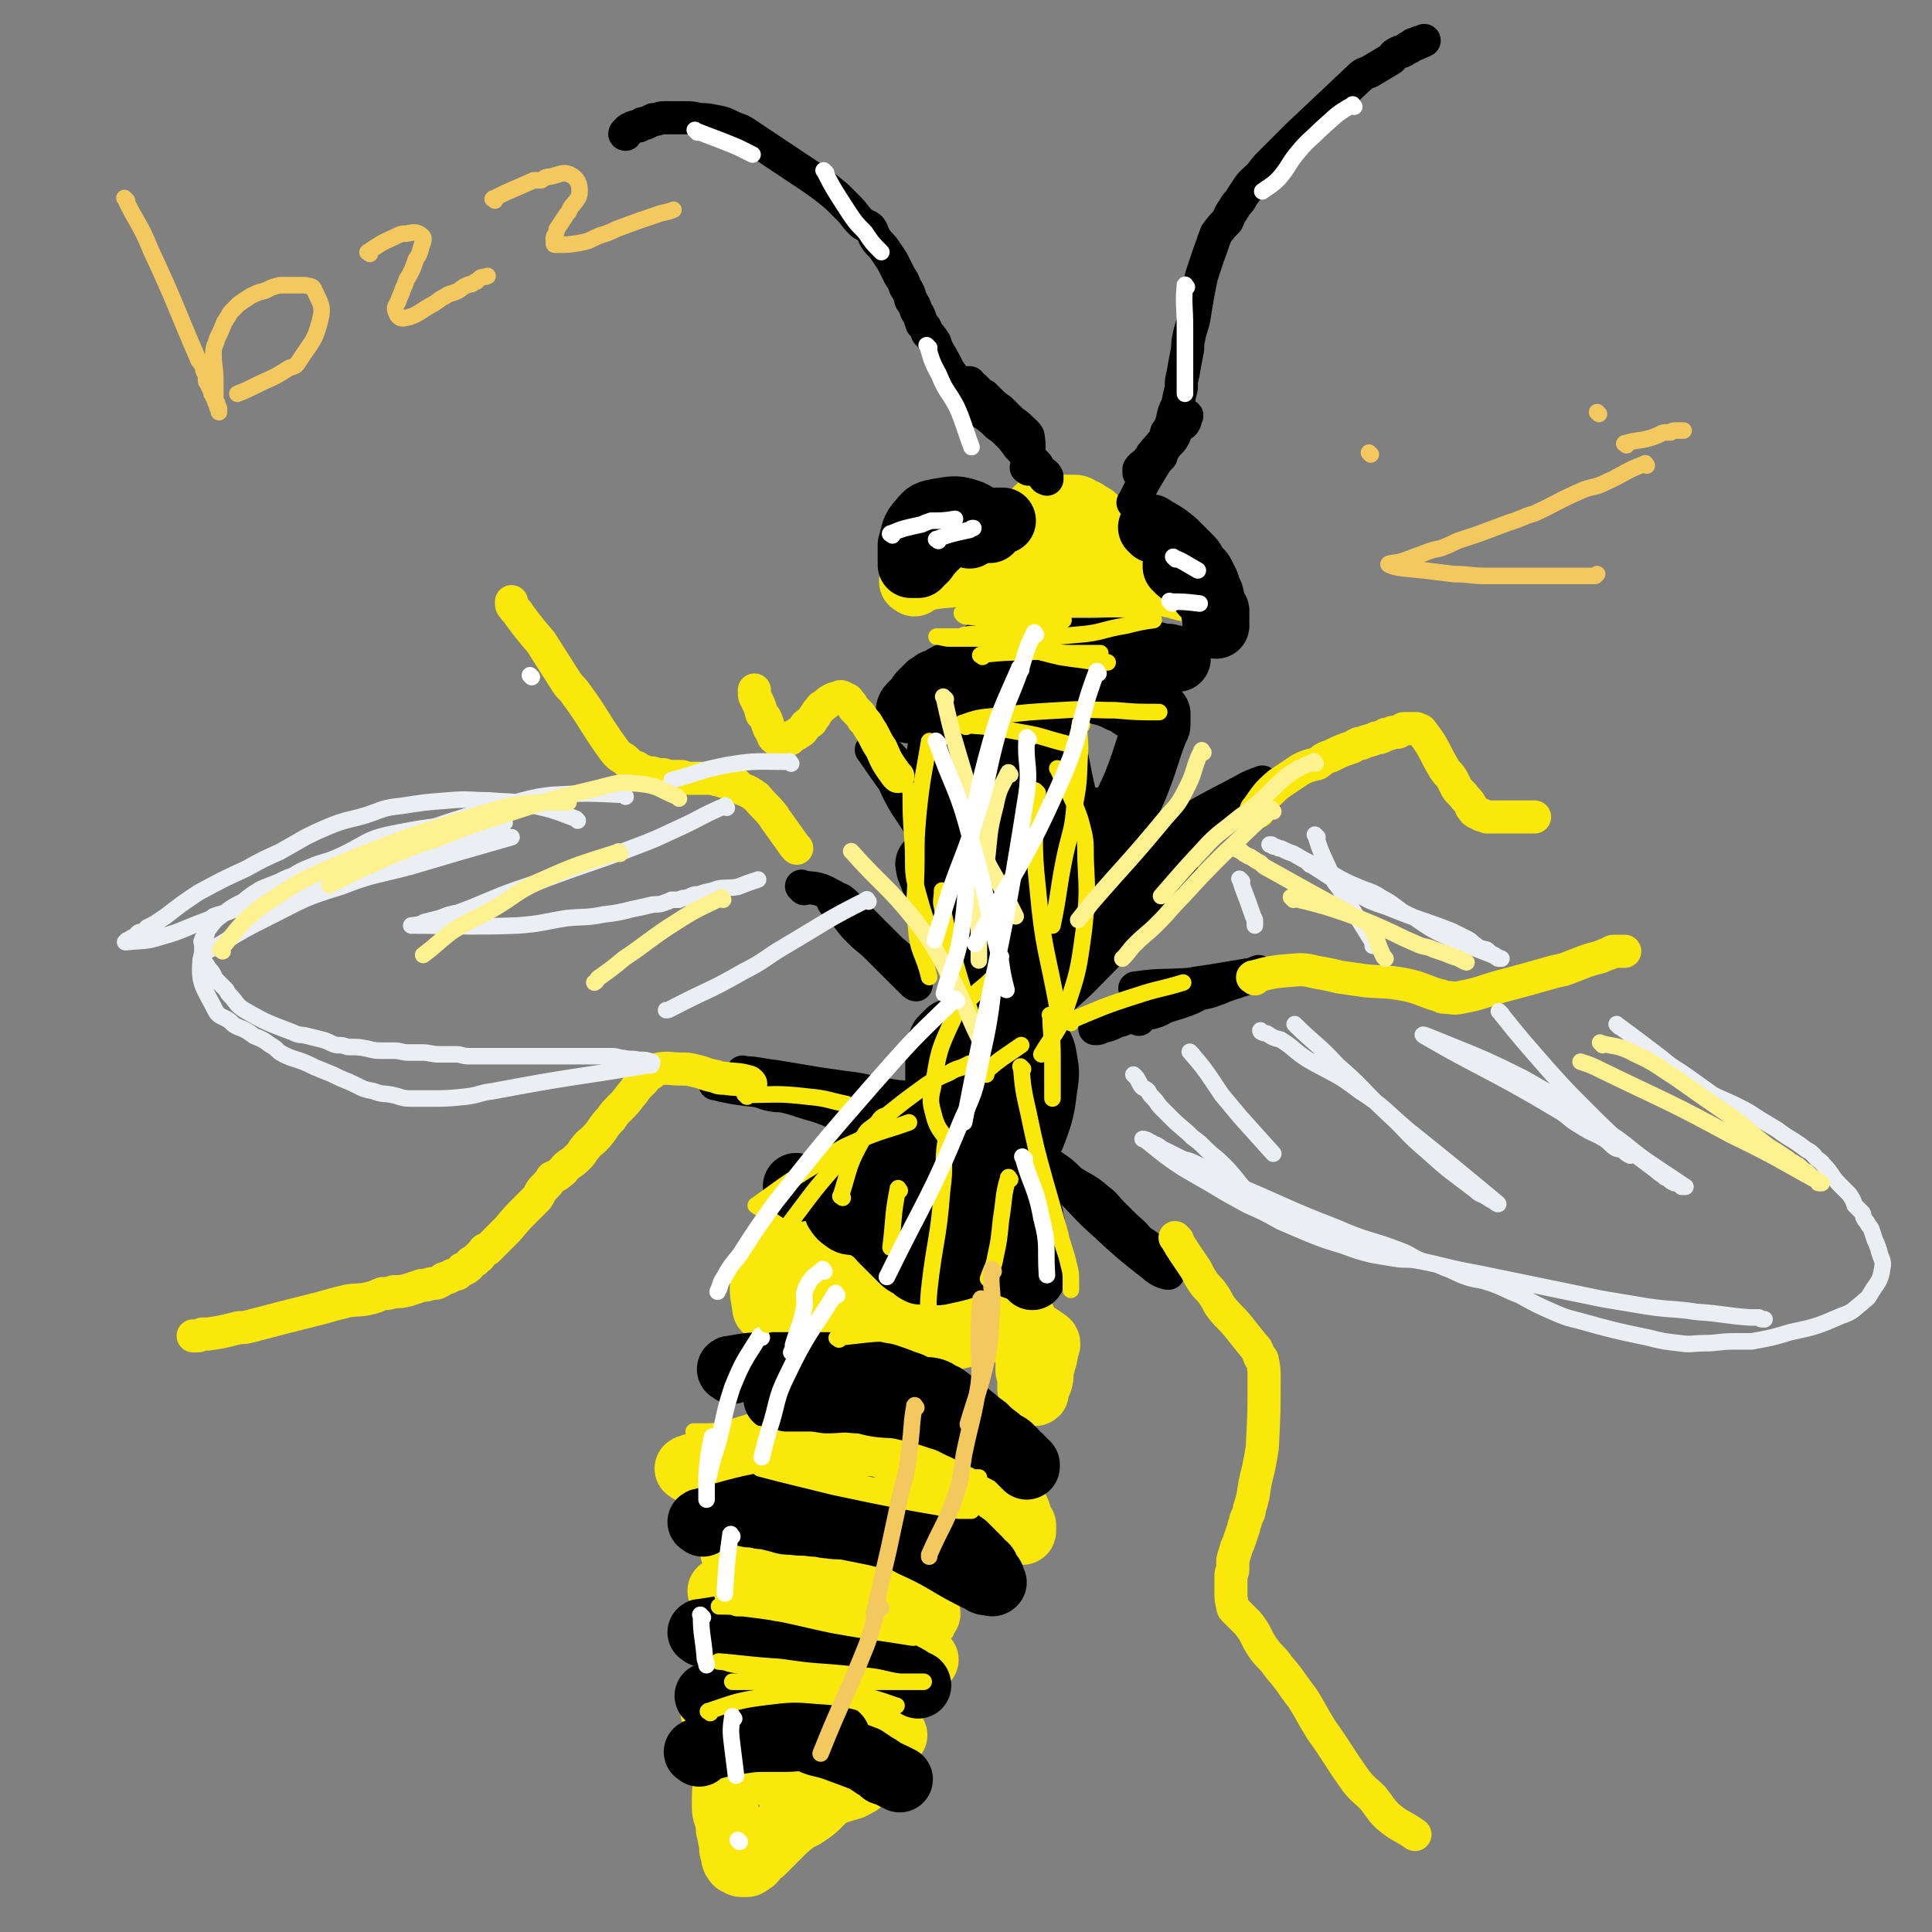 <svg viewBox='0 0 1050 1050' version='1.1' xmlns='http://www.w3.org/2000/svg' xmlns:xlink='http://www.w3.org/1999/xlink'><rect x="0" y="0" width="1050" height="1050" fill="#808080" stroke="none"/><g fill='none' stroke='#FAE80B' stroke-width='36' stroke-linecap='round' stroke-linejoin='round'><path d='M497,317c-1,-1 -2,-1 -1,-1 10,-3 11,-3 23,-4 12,-1 12,-1 23,-1 9,0 9,0 17,0 4,0 4,0 9,0 4,0 4,0 8,0 11,0 11,0 22,1 10,0 10,1 19,2 2,0 2,1 3,1 2,0 2,0 3,0 3,0 3,0 5,1 5,1 5,1 10,2 2,0 2,1 4,1 2,1 2,0 4,1 4,1 4,2 7,3 1,0 1,0 1,0 '/><path d='M558,289c-1,-1 -2,-1 -1,-1 2,-6 3,-7 7,-11 2,-2 2,-1 5,-1 2,0 2,0 5,0 3,0 3,0 6,0 2,0 2,0 4,0 2,0 2,1 4,2 2,0 2,1 4,2 2,1 2,1 4,3 1,1 1,1 3,2 1,1 1,1 2,2 2,2 2,2 3,4 2,4 2,4 4,7 3,6 4,6 7,12 1,2 0,2 1,5 0,0 1,0 1,1 1,1 1,3 1,3 0,0 0,-2 0,-4 0,-2 -1,-2 -1,-3 -1,-1 -1,-1 -2,-2 -1,-2 -1,-2 -3,-3 -2,-2 -2,-3 -5,-4 -5,-2 -5,-2 -9,-3 -4,-1 -4,-1 -8,-1 -4,0 -4,0 -8,0 -4,0 -4,1 -8,2 -3,1 -3,1 -6,2 -2,1 -2,1 -4,2 -1,1 -1,1 -2,1 -1,1 -1,1 -2,1 -1,1 -1,1 -1,1 '/><path d='M417,712c-1,-1 -1,-1 -1,-1 -1,-8 -2,-8 -1,-15 1,-4 2,-4 3,-8 1,-2 1,-2 2,-3 1,-3 1,-3 2,-5 1,-2 1,-2 2,-3 1,-2 1,-2 3,-3 1,-1 1,-1 2,-3 0,-1 0,-1 1,-2 0,0 0,0 1,-1 0,0 1,-1 1,-1 1,1 1,2 2,4 0,1 0,1 0,2 0,1 1,1 1,2 0,1 0,2 0,2 0,2 0,2 1,3 1,1 1,1 2,2 1,0 1,0 2,1 2,1 1,2 3,3 3,1 4,1 7,2 3,1 3,2 7,3 4,1 4,1 9,2 5,1 5,1 9,2 5,1 5,0 10,1 4,1 4,2 8,2 5,1 5,0 10,0 3,0 3,1 6,1 3,0 3,0 6,0 3,1 3,1 5,2 2,0 2,0 3,1 3,1 3,1 6,2 2,1 2,0 3,1 2,1 2,1 3,2 1,1 1,0 3,1 1,0 2,0 3,1 3,1 3,2 5,3 5,3 5,2 10,5 0,0 0,1 0,2 1,2 2,2 2,4 1,6 1,7 1,13 0,2 0,2 0,4 0,2 0,2 0,5 1,1 1,1 1,3 0,1 0,1 0,2 0,1 0,1 0,2 0,2 0,2 0,3 0,0 1,0 1,1 0,0 0,0 0,1 0,0 1,0 1,0 1,0 1,0 1,-1 0,0 0,0 0,-1 0,-2 0,-2 1,-3 0,-1 1,-1 1,-2 1,-3 0,-3 1,-7 1,-5 2,-5 2,-10 1,-2 2,-3 0,-4 -7,-5 -8,-5 -17,-7 -5,-1 -5,-1 -11,0 -5,0 -5,1 -10,2 -5,1 -5,1 -9,2 -5,1 -5,1 -10,2 -4,1 -4,2 -8,2 -4,0 -4,0 -8,0 -5,0 -5,0 -10,0 -6,0 -6,0 -11,-1 -5,-1 -5,-1 -10,-3 -5,-1 -5,0 -11,-2 -4,0 -4,0 -8,-2 -3,-1 -3,-1 -6,-2 -4,-1 -4,-2 -8,-3 -2,-1 -2,-1 -5,-1 -1,0 -1,0 -3,0 -1,0 -1,0 -2,-1 '/><path d='M375,799c-1,-1 -2,-1 -1,-1 7,-3 8,-1 16,-4 6,-2 5,-3 11,-5 6,-2 6,-2 13,-4 4,-2 4,-2 8,-3 4,-1 4,-1 9,-2 4,-1 4,-1 8,-1 4,0 4,0 9,0 4,0 4,0 8,0 8,0 8,0 17,0 3,0 3,0 7,1 9,1 9,1 18,3 6,1 6,1 12,4 3,1 3,1 6,3 3,2 3,2 6,3 2,2 2,2 4,3 5,3 5,3 9,6 2,2 2,2 4,3 1,2 1,1 3,3 1,1 1,1 3,3 3,3 3,3 6,7 3,5 2,5 4,10 0,1 1,1 1,1 0,2 0,2 0,3 0,1 -1,0 -1,0 -19,-11 -18,-11 -37,-22 -7,-3 -7,-3 -14,-6 -8,-3 -8,-4 -16,-6 -9,-2 -9,-1 -19,-1 -7,0 -7,-1 -15,0 -12,1 -12,1 -23,3 -4,1 -4,1 -8,2 -2,1 -2,1 -4,1 -2,1 -1,1 -3,1 0,0 0,0 -1,0 '/><path d='M393,866c-1,-1 -2,-2 -1,-1 7,0 8,1 17,2 9,1 9,0 17,1 8,2 8,3 16,6 5,2 5,2 10,3 5,2 5,2 9,4 4,2 4,2 8,4 3,1 4,1 7,3 3,1 3,1 6,3 3,1 2,1 5,2 1,0 1,0 2,1 1,1 2,0 3,1 1,1 1,1 2,2 2,1 2,1 4,2 3,2 3,2 5,3 '/><path d='M400,845c-1,-1 -2,-2 -1,-1 10,1 11,2 23,4 7,1 7,1 15,3 7,2 7,2 13,4 5,2 5,1 10,3 13,6 13,6 27,11 9,4 9,4 17,8 '/><path d='M389,931c-1,-1 -2,-1 -1,-1 11,-3 12,-3 24,-5 8,-1 8,0 16,0 5,0 5,0 9,0 11,1 11,0 21,3 12,4 11,6 22,11 2,1 2,1 3,2 1,1 1,1 3,2 '/><path d='M396,967c-1,-1 -1,-2 -1,-1 -1,7 -1,8 -1,16 0,4 1,4 2,8 0,4 0,4 1,7 0,3 1,3 1,5 0,1 0,1 0,3 0,1 1,1 1,2 0,1 0,1 0,2 0,1 0,1 1,2 0,1 1,1 1,1 1,0 1,1 2,1 0,0 0,0 1,0 1,0 1,0 2,0 2,-1 1,-1 3,-2 2,-3 2,-3 5,-5 5,-5 5,-5 9,-9 4,-4 4,-4 9,-8 3,-2 3,-1 7,-4 3,-2 3,-2 6,-5 2,-2 2,-2 4,-4 2,-1 2,-1 4,-2 2,-1 2,-1 3,-2 2,-1 2,-1 3,-2 2,-1 2,-1 4,-2 2,0 3,-1 4,0 0,0 0,1 -1,1 -3,2 -3,2 -7,3 -7,2 -7,3 -14,3 -8,0 -8,-2 -15,-4 -3,-2 -3,-2 -6,-4 -1,0 -1,-1 -2,-2 0,-1 0,-1 -1,-2 0,0 0,0 0,0 '/></g>
<g fill='none' stroke='#000000' stroke-width='36' stroke-linecap='round' stroke-linejoin='round'><path d='M386,923c-1,-1 -2,-2 -1,-1 6,1 7,1 15,3 4,1 4,0 7,1 4,1 4,1 7,2 4,1 4,1 7,2 7,2 7,2 12,4 8,3 8,4 15,7 1,0 1,1 2,1 2,1 2,1 5,2 '/><path d='M380,953c-1,-1 -2,-1 -1,-1 11,-4 12,-4 24,-6 7,-1 7,-1 14,-1 5,0 5,0 10,0 6,0 6,-1 11,0 4,1 4,2 9,3 4,1 4,1 7,2 8,3 8,3 16,6 3,2 3,2 6,4 2,1 2,1 4,3 3,1 3,1 5,2 2,1 2,1 4,2 '/><path d='M382,888c-1,-1 -2,-1 -1,-1 15,-2 17,-4 34,-2 26,3 26,5 51,13 7,2 6,3 13,6 3,1 3,1 6,3 2,1 2,2 4,3 2,1 2,1 4,2 3,2 3,2 5,3 1,0 1,1 1,1 '/><path d='M382,828c-1,-1 -2,-1 -1,-1 22,-6 23,-7 47,-11 15,-2 15,-2 30,-1 17,2 17,3 34,7 4,1 4,2 7,3 2,1 3,0 5,1 3,1 3,2 6,3 1,1 2,1 3,2 3,2 3,2 5,4 1,1 1,1 3,3 1,1 1,1 3,2 1,1 1,1 2,2 1,1 1,1 2,2 1,1 1,1 2,2 1,1 1,1 2,2 1,1 0,1 1,2 1,1 1,0 2,1 1,1 1,1 1,2 1,1 0,1 1,2 0,1 1,1 1,1 1,1 1,1 1,2 0,0 0,0 0,1 1,1 1,1 1,1 -1,1 -1,0 -2,0 -2,0 -3,0 -4,-1 -19,-9 -18,-11 -38,-20 -7,-4 -8,-3 -16,-5 -4,-1 -4,-1 -9,-2 -5,-1 -5,-1 -10,-2 -5,-1 -5,0 -10,-1 -4,0 -4,-1 -9,-1 -6,-1 -6,0 -11,-1 -4,0 -4,0 -7,-1 -4,-1 -4,-1 -8,-2 -3,0 -3,0 -5,-1 -2,0 -2,0 -4,0 -1,0 -1,-1 -3,-1 0,0 0,0 -1,0 '/><path d='M398,745c-1,-1 -2,-1 -1,-1 11,-2 12,-2 24,-2 7,0 7,0 14,0 6,0 6,0 12,0 6,0 6,0 12,1 5,1 5,1 10,2 6,2 6,2 12,3 6,2 6,2 11,4 4,1 4,2 7,3 4,1 4,0 8,1 3,1 3,2 6,3 4,3 4,3 8,6 7,5 7,6 14,11 3,3 3,3 7,6 2,2 2,2 4,3 2,1 2,1 3,2 1,1 1,1 2,2 1,2 1,2 2,3 1,1 1,1 2,2 1,1 1,1 1,1 1,1 1,1 2,2 0,0 0,0 0,0 0,0 0,0 0,0 0,0 0,0 0,-1 -2,-2 -2,-2 -4,-4 -7,-4 -7,-4 -13,-7 -8,-5 -8,-5 -16,-9 -7,-3 -7,-4 -14,-6 -9,-3 -9,-3 -18,-5 -8,-2 -8,-1 -16,-2 -6,-1 -6,-2 -12,-2 -8,-1 -8,0 -16,0 -6,-1 -6,-1 -12,-1 -5,0 -5,0 -10,0 -2,0 -2,0 -5,0 0,0 0,0 0,0 '/><path d='M434,646c-1,-1 -2,-2 -1,-1 10,0 11,0 22,2 6,1 6,1 12,2 8,1 8,1 16,2 10,2 10,1 19,4 18,6 18,7 36,14 1,1 1,1 3,3 1,1 1,1 3,2 1,1 1,1 2,2 1,1 1,1 2,2 1,1 1,1 2,2 1,1 1,1 2,2 1,1 1,1 2,2 1,1 1,1 2,2 1,1 1,0 1,1 1,1 1,1 1,2 1,1 1,1 1,1 1,1 1,1 1,2 1,0 1,0 1,0 0,1 0,1 0,2 0,0 0,0 0,0 0,0 0,0 0,0 0,0 0,0 0,0 0,0 0,-1 -1,-1 -1,-1 -1,-1 -2,-2 -4,-2 -4,-2 -7,-3 -5,-2 -5,-2 -9,-3 -5,-2 -5,-2 -11,-4 -8,-2 -8,-3 -16,-5 -22,-6 -22,-6 -44,-11 -4,-1 -4,0 -8,-1 -1,0 -2,0 -3,-1 -3,-2 -3,-2 -5,-5 0,0 0,-1 0,-1 1,0 1,0 2,0 1,0 1,-1 2,0 4,3 3,4 8,7 4,2 4,2 8,5 3,2 2,2 5,5 1,1 1,1 3,3 1,1 1,1 2,2 2,2 2,2 3,3 1,1 1,1 2,2 2,2 2,2 4,3 2,1 2,1 3,2 1,1 1,1 3,2 2,0 2,0 4,0 4,0 4,1 8,0 9,-2 9,-2 18,-5 3,-1 3,-2 6,-4 2,-1 3,-1 5,-2 1,-1 1,-1 2,-2 1,-1 1,-1 2,-2 1,-1 1,-1 2,-1 1,-1 2,-1 3,-1 1,-1 1,-1 2,-2 1,0 1,0 2,-1 1,0 1,0 2,-1 0,0 0,0 1,-1 0,0 0,0 1,-1 1,-1 0,-1 1,-1 1,-1 1,-1 2,-1 0,-1 -1,-1 -1,-2 0,-1 0,-1 0,-1 0,-1 0,-2 0,-2 -1,-2 -1,-3 -3,-4 -3,-3 -4,-2 -7,-5 -4,-3 -4,-4 -9,-7 -5,-3 -6,-2 -12,-5 -3,-2 -3,-2 -5,-3 -5,-2 -5,-1 -10,-3 -4,-1 -4,-2 -8,-3 -8,-2 -8,-2 -17,-2 -14,0 -14,1 -27,3 -2,1 -4,2 -3,2 5,-1 7,-1 14,-3 9,-2 9,-2 17,-4 7,-2 7,-2 13,-3 5,-1 6,-1 11,-1 5,0 5,0 10,0 4,0 4,0 8,0 3,0 3,0 7,1 4,1 4,1 8,3 2,1 2,1 4,3 1,1 1,1 3,2 1,0 1,0 2,1 1,1 1,1 2,2 1,1 1,1 3,2 0,0 0,0 1,0 '/><path d='M527,291c-1,-1 -1,-1 -1,-1 '/><path d='M538,288c-1,-1 -1,-1 -1,-1 -6,-5 -5,-7 -12,-9 -6,-2 -8,-1 -15,0 -5,1 -6,1 -9,5 -5,5 -4,7 -6,13 0,1 0,1 0,3 0,1 0,1 0,2 0,1 0,1 0,2 0,1 0,1 0,2 0,1 0,1 0,2 1,0 1,0 2,0 1,0 1,0 1,0 1,0 1,0 1,0 1,-1 0,-1 1,-2 1,-1 1,0 2,-1 2,-2 1,-2 2,-3 1,-2 1,-1 2,-2 2,-2 1,-2 3,-3 2,-2 2,-2 4,-4 3,-2 3,-2 6,-3 4,-2 4,-2 8,-3 5,-2 5,-2 11,-3 3,0 3,0 7,0 '/><path d='M627,288c-1,-1 -2,-2 -1,-1 5,3 6,3 12,8 1,1 1,1 3,3 2,2 2,2 4,4 1,1 1,1 2,2 2,2 1,3 3,5 1,2 2,1 3,3 1,2 1,2 2,4 1,2 1,2 1,3 0,2 0,2 1,3 1,1 1,1 1,2 1,2 0,2 0,3 1,1 1,1 1,2 1,3 1,3 1,5 1,3 1,3 1,6 0,0 0,-1 0,-1 0,0 0,0 0,0 0,0 0,0 0,0 -1,-1 0,-1 0,-2 0,-1 0,-1 0,-2 0,-2 0,-2 0,-3 -1,-2 -2,-2 -2,-4 -1,-2 -1,-2 -2,-4 -1,-1 -1,-1 -3,-2 -1,-1 -1,-2 -2,-3 -1,-1 -1,-1 -2,-2 -1,-1 -1,-1 -3,-3 -1,-1 -1,-1 -3,-2 -1,-1 -2,-1 -3,-2 -1,-1 -1,-1 -2,-2 0,0 0,-1 0,-1 '/></g>
<g fill='none' stroke='#000000' stroke-width='18' stroke-linecap='round' stroke-linejoin='round'><path d='M559,255c-1,-1 -2,-1 -1,-1 0,-7 2,-8 1,-15 0,-3 -1,-3 -4,-6 -2,-2 -2,-2 -5,-4 -2,-2 -2,-2 -5,-5 -3,-3 -3,-2 -6,-5 -2,-2 -2,-2 -4,-4 -2,-1 -2,-1 -3,-2 -1,-1 -1,-1 -2,-2 -1,-1 -1,-1 -2,-1 -1,-1 -1,-1 -1,-2 -1,0 -1,0 -1,0 0,0 0,0 0,0 14,17 14,17 27,34 1,2 2,1 3,3 1,2 1,2 2,3 1,1 2,1 3,2 1,1 1,1 2,2 1,1 1,1 1,2 1,2 1,1 2,2 2,2 2,1 3,3 0,0 0,0 0,1 0,0 0,0 0,0 0,1 0,0 0,0 0,0 0,0 0,0 -1,0 -1,0 -1,0 -1,-1 -1,-1 -1,-2 -1,-1 -1,-1 -1,-1 -1,-1 -1,-1 -2,-2 -1,-1 -1,-1 -2,-2 -2,-3 -2,-2 -4,-5 -4,-5 -4,-5 -8,-10 -1,-1 -1,-1 -2,-2 -3,-3 -3,-3 -6,-5 -3,-3 -3,-3 -7,-6 -2,-1 -2,-1 -4,-3 -1,-1 -1,-1 -2,-2 -1,-1 -1,-1 -2,-2 -1,-1 -1,-1 -2,-2 -1,-1 -1,-1 -2,-2 -1,-1 0,-2 -1,-3 -1,-2 -1,-2 -2,-3 -1,-2 -1,-2 -2,-3 -1,-2 -1,-2 -2,-3 -3,-6 -3,-6 -6,-11 -1,-2 -1,-2 -2,-5 -2,-3 -2,-3 -4,-5 -1,-3 -1,-3 -3,-5 -1,-3 -1,-4 -3,-7 -1,-3 -1,-3 -3,-6 -1,-4 -1,-4 -3,-7 -1,-3 -1,-3 -3,-6 -2,-4 -2,-4 -4,-8 -2,-3 -2,-3 -4,-6 -2,-3 -3,-3 -5,-6 -2,-3 -1,-3 -3,-6 -2,-2 -3,-1 -5,-3 -4,-4 -3,-4 -7,-8 -3,-3 -3,-3 -6,-6 -6,-5 -6,-5 -13,-10 -18,-12 -18,-12 -36,-24 -3,-2 -3,-2 -6,-3 -5,-2 -5,-3 -11,-4 -5,-1 -5,-1 -9,-1 -4,-1 -4,-1 -8,-1 -2,0 -2,0 -5,0 -3,0 -3,0 -6,0 -3,0 -3,1 -6,1 -2,1 -2,1 -4,2 -2,0 -2,0 -3,1 -1,1 -1,0 -3,1 -1,0 -1,0 -2,1 -1,0 -1,0 -2,1 -1,1 -1,1 -1,2 -1,0 0,-1 0,-1 0,0 0,0 0,0 '/><path d='M617,274c-1,-1 -2,-1 -1,-1 5,-10 5,-10 11,-20 2,-3 2,-3 4,-5 1,-3 1,-3 3,-6 1,-1 1,-1 2,-2 1,-1 1,-1 2,-3 1,-1 0,-2 1,-3 1,-1 1,-1 2,-2 2,-2 2,-1 3,-3 0,-1 0,-1 0,-2 0,0 0,0 0,0 1,-1 1,-2 1,-1 0,0 -1,1 -2,2 -2,2 -2,2 -4,4 -7,8 -7,8 -13,15 -1,2 -1,2 -2,3 -2,3 -3,2 -5,5 0,1 0,1 0,2 0,0 1,0 1,0 1,0 1,0 2,-1 1,0 1,0 2,-1 1,-1 1,-1 2,-2 1,-1 1,-1 1,-2 1,-2 1,-2 2,-3 2,-3 2,-3 3,-6 1,-3 1,-3 2,-7 2,-3 2,-3 3,-6 1,-5 1,-5 3,-9 1,-5 1,-5 2,-9 0,-4 0,-4 1,-8 1,-6 1,-6 2,-11 1,-4 0,-4 1,-8 1,-6 2,-6 3,-12 1,-6 1,-6 2,-12 1,-5 1,-5 2,-10 2,-6 2,-6 4,-12 2,-5 2,-6 4,-11 3,-4 3,-4 6,-7 2,-5 2,-4 5,-9 3,-3 2,-3 5,-7 3,-5 4,-5 8,-9 3,-4 3,-4 6,-7 7,-7 7,-7 14,-14 18,-17 18,-17 35,-33 3,-2 3,-1 6,-3 5,-3 5,-3 10,-6 2,-2 1,-2 3,-3 2,-1 2,-1 3,-1 2,-1 2,-1 3,-2 1,0 1,0 2,-1 1,-1 1,-1 2,-1 1,0 1,0 2,-1 1,0 1,0 3,-1 0,0 0,0 0,0 '/><path d='M437,483c-1,-1 -2,-2 -1,-1 6,1 8,0 15,4 6,3 6,4 11,9 4,3 3,4 7,7 4,4 4,3 8,7 3,3 3,3 7,7 2,2 3,2 5,5 3,3 3,4 5,7 2,4 4,6 4,7 0,1 -2,-1 -3,-2 -9,-9 -9,-9 -18,-18 -5,-5 -5,-4 -10,-9 -3,-3 -3,-3 -6,-7 -1,-2 -1,-1 -3,-3 -1,-1 -2,-1 -3,-3 -2,-2 -3,-4 -3,-5 0,-1 3,0 5,1 4,3 4,4 7,7 4,4 4,4 7,7 4,4 4,4 7,8 2,3 2,3 5,5 2,1 2,1 4,3 2,2 2,1 5,3 '/><path d='M505,425c-1,-1 -1,-1 -1,-1 -7,-4 -8,-3 -14,-7 -2,-1 -2,-1 -3,-3 -2,-1 -1,-1 -3,-3 0,0 0,0 -1,-1 0,0 0,0 -1,0 0,0 0,0 0,0 1,2 1,2 2,3 3,5 3,5 6,11 3,5 3,5 6,10 2,4 2,4 5,8 3,4 2,4 5,8 2,3 2,3 4,5 1,2 1,2 2,4 1,2 1,2 2,4 1,3 3,6 2,6 -2,-2 -5,-5 -9,-9 -3,-5 -3,-5 -7,-11 -4,-6 -4,-6 -8,-12 -4,-7 -4,-7 -7,-14 -2,-3 -2,-4 -3,-7 -2,-2 -2,-2 -3,-4 -2,-2 -7,-6 -5,-4 15,22 19,26 38,52 '/><path d='M687,436c-1,-1 -1,-2 -1,-1 -9,2 -10,2 -18,6 -8,4 -7,5 -14,9 -5,3 -6,2 -11,5 -3,1 -3,1 -6,3 -3,1 -3,1 -6,3 -3,1 -3,1 -6,3 -1,1 -1,1 -3,2 -1,1 -1,0 -2,1 -1,0 -1,1 -1,1 -1,0 -1,0 -1,0 0,0 1,-1 2,-1 16,-11 16,-11 32,-22 13,-8 14,-8 28,-16 1,0 1,0 2,-1 1,-1 1,-1 2,-2 1,-1 1,0 2,-1 0,0 0,0 0,0 -5,2 -6,2 -11,5 -23,12 -23,12 -46,26 -3,1 -2,1 -5,3 -2,1 -3,1 -5,3 0,0 0,1 0,1 '/><path d='M618,538c-1,-1 -2,-1 -1,-1 13,-2 14,-1 29,-2 6,-1 6,-1 13,-2 12,-2 12,-2 24,-4 1,0 2,-1 1,-1 -3,1 -3,2 -7,4 -9,3 -9,3 -17,5 -8,2 -8,2 -16,4 -7,2 -7,3 -14,5 -7,3 -7,3 -14,5 -4,2 -4,3 -9,4 -4,2 -4,2 -8,3 -1,0 -1,1 -3,1 0,0 0,0 -1,0 0,0 0,0 0,0 10,-4 11,-4 21,-8 16,-5 16,-5 33,-10 6,-2 6,-1 11,-3 3,-1 3,-1 5,-2 3,-1 3,-1 5,-2 1,0 1,0 1,0 0,0 0,0 0,0 0,0 0,0 -1,0 -1,0 -1,0 -3,1 -5,1 -5,1 -11,4 -5,1 -5,2 -10,4 -5,2 -6,2 -12,4 -3,1 -3,2 -7,3 -2,1 -2,0 -4,1 -2,1 -2,1 -3,2 -1,0 -1,1 -1,1 '/><path d='M405,584c-1,-1 -2,-2 -1,-1 7,0 8,1 17,2 12,2 12,2 24,4 7,1 7,1 14,2 8,1 8,1 16,3 7,1 7,1 13,2 4,0 4,1 7,1 3,0 3,0 5,0 1,0 1,0 2,1 1,0 1,1 2,1 0,0 1,0 1,0 -1,0 -2,1 -3,1 -19,1 -19,1 -37,1 -7,0 -7,0 -13,-1 -12,-2 -12,-2 -23,-4 -5,-1 -5,0 -10,-1 -5,-1 -5,-2 -10,-3 -3,-1 -3,0 -6,-1 -4,-1 -4,-1 -7,-1 -2,0 -2,0 -3,0 -1,0 -1,-1 -2,-1 0,0 0,0 -1,0 -1,0 -1,0 -1,0 -1,0 0,0 0,0 4,1 4,1 9,2 12,2 12,1 24,4 11,2 11,3 22,6 9,3 9,4 18,6 10,3 10,2 21,4 8,1 8,1 16,2 7,0 7,0 14,0 4,0 4,0 8,0 3,0 3,0 6,0 1,0 1,0 2,0 2,0 2,0 3,0 1,0 1,0 2,0 1,0 1,0 2,0 1,0 1,0 2,0 '/><path d='M557,619c-1,-1 -2,-2 -1,-1 15,15 15,17 33,33 14,12 15,11 30,23 6,4 6,4 12,9 0,0 0,0 1,1 0,0 0,0 0,0 0,0 0,0 0,0 0,0 0,0 0,0 -3,-2 -3,-2 -5,-3 -5,-3 -5,-3 -9,-7 -8,-6 -8,-7 -15,-13 -5,-4 -5,-4 -11,-8 -4,-3 -4,-3 -8,-6 -3,-2 -3,-2 -6,-4 -2,-2 -2,-2 -3,-3 -2,-2 -1,-2 -3,-3 0,-1 0,-1 -1,-2 -1,-1 -1,-1 -1,-1 -1,-1 0,-1 0,-1 0,0 0,0 1,0 6,4 6,4 11,9 8,5 8,4 15,10 4,3 4,4 7,7 3,3 3,3 6,6 5,5 5,4 9,9 4,4 3,4 6,7 2,3 3,2 5,5 2,3 5,5 5,6 -1,0 -5,-1 -8,-4 -14,-11 -14,-11 -27,-23 -10,-9 -10,-10 -19,-19 -3,-3 -3,-3 -6,-6 -1,-1 -1,-1 -2,-2 '/></g>
<g fill='none' stroke='#000000' stroke-width='36' stroke-linecap='round' stroke-linejoin='round'><path d='M518,614c-1,-1 -1,-1 -1,-1 -4,-8 -5,-7 -7,-15 -1,-3 0,-3 0,-6 0,0 0,0 0,0 0,-9 0,-9 0,-19 0,-1 0,-1 0,-2 0,-2 0,-2 1,-3 1,-2 1,-2 1,-3 1,-1 1,-1 1,-1 2,-2 2,-2 3,-3 1,0 1,0 3,-1 1,-1 1,-1 2,-1 2,-1 2,-1 4,-1 2,-1 2,-1 5,-1 3,0 3,0 6,0 2,0 2,0 4,0 2,0 2,0 4,0 3,0 3,0 5,0 1,0 1,0 2,0 2,0 2,0 3,1 2,1 2,0 3,1 2,1 1,1 2,2 1,1 1,1 3,3 1,1 1,0 2,2 1,3 2,3 3,7 1,7 2,8 1,15 -2,15 -2,16 -7,29 -2,4 -3,4 -7,6 -4,2 -5,2 -10,3 -2,0 -4,2 -5,-1 -3,-19 -2,-21 -2,-41 0,-5 1,-5 2,-9 1,-4 2,-4 3,-8 1,-2 1,-3 2,-5 1,-3 2,-2 3,-4 1,-1 1,-1 2,-2 1,-1 1,-1 2,-1 1,-1 1,0 2,0 0,0 1,0 1,1 0,1 0,2 0,3 0,5 0,5 0,10 0,5 0,5 -1,10 -1,4 -1,5 -3,9 -2,4 -2,6 -6,8 -4,3 -7,4 -10,2 -2,-1 0,-3 0,-6 0,-5 0,-5 1,-10 0,-2 -1,-2 0,-4 1,-2 2,-2 3,-4 0,-1 -1,-1 -1,-1 '/><path d='M548,533c-1,-1 -1,-1 -1,-1 -11,-9 -12,-7 -21,-17 -7,-8 -6,-9 -11,-18 -6,-12 -5,-13 -10,-25 0,-1 0,-1 0,-2 0,0 0,0 0,0 0,0 -1,-1 0,0 0,0 1,0 1,1 4,5 4,5 8,11 4,6 4,6 7,12 4,7 4,7 8,15 5,9 5,9 10,19 4,6 3,6 7,13 1,1 1,1 2,2 1,1 0,1 1,2 0,0 1,0 1,0 1,0 1,1 1,1 1,0 1,0 1,0 0,0 0,0 0,0 1,-1 1,-1 1,-1 0,-1 1,-1 1,-1 0,-1 0,-1 0,-1 0,-1 0,-1 1,-2 0,0 1,0 1,-1 1,-1 0,-1 1,-2 0,-1 0,-1 1,-2 1,-2 1,-2 2,-3 3,-3 3,-3 5,-5 5,-5 5,-5 9,-9 4,-4 4,-4 9,-7 6,-6 6,-5 13,-11 5,-4 5,-4 10,-8 3,-2 3,-2 7,-5 6,-4 5,-4 12,-9 1,-1 1,0 3,-1 1,-1 1,-1 2,-2 1,-1 4,-3 3,-2 -2,2 -4,3 -7,7 -6,5 -5,6 -11,11 -10,11 -10,11 -20,21 -12,12 -12,13 -25,24 -6,5 -6,6 -12,10 -2,1 -2,1 -4,2 0,0 0,0 0,-1 0,-1 0,-1 0,-2 0,-4 0,-4 0,-7 2,-6 2,-6 4,-11 3,-7 4,-7 7,-15 4,-8 4,-8 7,-16 5,-10 5,-10 9,-20 4,-7 4,-7 8,-14 2,-4 3,-4 5,-8 1,-2 1,-2 2,-5 0,-1 1,-1 1,-2 0,0 0,-1 0,-1 0,-1 0,-1 -1,-1 -6,6 -7,6 -12,13 -17,21 -17,21 -33,43 -1,2 -1,2 -3,5 -1,1 -1,1 -2,3 -1,1 -1,0 -2,1 -1,1 -1,1 -2,1 0,0 0,0 -1,0 0,0 0,0 0,0 0,-2 0,-2 0,-4 0,-5 0,-5 0,-9 0,-4 -1,-4 -1,-9 -1,-6 -1,-6 -3,-12 -1,-6 0,-6 -2,-12 -1,-6 -2,-5 -4,-11 -2,-5 -1,-5 -2,-9 -3,-7 -3,-7 -6,-13 -2,-4 -2,-4 -4,-8 -1,-2 -2,-2 -3,-4 -1,-2 -1,-3 -2,-5 0,-1 -1,-1 -1,-2 -1,-2 0,-2 -1,-3 0,-1 -1,-1 -1,-1 0,-1 0,-1 0,-2 0,0 0,0 0,0 0,1 0,1 1,2 5,12 4,12 10,23 9,18 10,18 19,36 2,4 3,8 3,7 0,-1 -1,-6 -2,-12 -2,-7 -3,-7 -6,-14 -3,-11 -4,-11 -7,-22 -2,-11 -1,-11 -4,-22 -1,-5 -1,-5 -3,-11 -1,-4 -1,-4 -2,-8 -1,-2 -1,-2 -1,-4 -1,-2 0,-2 -1,-4 0,-1 -1,-1 -1,-1 0,-1 0,-1 0,-1 0,-1 0,-1 0,-1 0,0 0,0 0,0 3,5 3,5 5,9 5,9 5,9 8,17 5,10 4,10 8,20 3,9 3,9 7,19 2,6 1,6 4,12 2,7 2,7 6,14 2,4 3,5 5,7 1,1 0,-1 0,-3 -1,-7 -1,-7 -2,-14 -4,-22 -4,-22 -8,-44 -1,-7 -2,-7 -2,-13 0,-6 0,-6 0,-12 0,-2 0,-2 0,-5 0,-1 0,-1 0,-3 0,-1 0,-1 0,-2 0,-1 0,-1 0,-1 0,0 0,0 0,0 0,0 0,0 0,0 2,6 3,6 4,12 4,12 5,12 8,25 3,12 3,12 5,24 1,7 0,7 2,14 1,5 2,5 4,10 0,3 0,3 1,6 0,2 0,2 1,5 0,1 0,1 0,2 0,1 0,1 0,2 0,0 0,1 0,1 0,-1 0,-1 -1,-2 -1,-2 -1,-2 -2,-4 -3,-7 -3,-7 -4,-13 -7,-26 -8,-26 -12,-53 -2,-17 -2,-17 -2,-34 0,-2 1,-2 2,-4 0,0 1,0 1,0 4,5 6,4 9,11 10,28 8,29 15,59 2,9 2,9 3,19 1,3 1,3 2,6 0,2 0,2 0,4 0,1 1,1 1,3 1,1 1,1 1,3 0,1 0,1 0,2 0,1 1,1 1,2 0,1 0,1 0,2 0,1 0,1 1,1 1,0 1,0 2,0 0,0 0,0 0,0 1,-1 1,-1 2,-3 3,-4 3,-4 6,-8 3,-8 3,-8 6,-16 6,-13 7,-12 13,-26 6,-15 5,-15 11,-31 0,-1 1,-1 1,-2 0,-1 0,-1 0,-2 0,-1 0,-1 0,-2 0,-1 0,-1 0,-1 0,-1 0,-1 0,-1 0,0 0,0 0,0 -1,0 -1,-1 -2,-1 0,0 0,0 -1,0 -1,0 -1,0 -1,0 -1,0 -1,0 -2,0 -1,0 -1,0 -2,0 -1,0 0,-1 -1,-1 -1,-1 -1,0 -2,-1 -1,-1 -1,-1 -2,-1 -2,-1 -1,-2 -3,-2 -3,-2 -3,-1 -6,-3 -5,-2 -5,-2 -9,-3 -5,-2 -5,-2 -9,-3 -6,-1 -6,-2 -11,-3 -6,-1 -6,-1 -11,-1 -7,0 -7,-1 -14,0 -12,2 -12,2 -25,5 -14,4 -13,4 -27,9 -2,1 -2,1 -4,2 -2,1 -2,1 -3,1 0,0 0,-1 1,-2 0,0 0,0 1,-1 1,-1 1,-1 2,-2 2,-2 1,-2 3,-4 1,-1 1,-1 2,-2 1,-1 1,-1 2,-2 2,-1 2,-1 3,-2 3,-1 3,-1 6,-3 4,-2 4,-2 8,-4 5,-2 5,-2 10,-4 4,-1 4,-1 9,-2 5,-1 5,0 10,-1 5,-1 5,-1 10,-1 7,-1 7,0 13,-1 5,0 5,-1 9,-1 4,0 4,0 8,0 11,0 11,-1 22,0 7,0 8,1 15,2 2,0 1,1 3,1 2,0 2,0 4,0 1,0 1,1 2,1 1,0 1,0 1,0 1,0 1,0 2,0 0,0 -1,0 -1,0 0,0 0,0 0,0 -1,0 -1,0 -1,0 -2,0 -2,0 -4,0 -5,0 -5,0 -11,0 -4,0 -4,0 -9,-1 -5,0 -5,-1 -10,-1 -5,0 -5,0 -11,0 -5,0 -5,-1 -11,-2 -5,0 -5,0 -10,0 -5,0 -5,0 -9,0 -5,0 -5,-1 -10,-1 -4,0 -4,0 -7,0 -2,0 -2,0 -3,0 -2,0 -2,0 -3,0 -1,0 -2,0 -2,0 0,-1 1,-1 2,-1 26,2 26,3 53,5 7,1 7,1 15,1 '/></g>
<g fill='none' stroke='#FAE80B' stroke-width='18' stroke-linecap='round' stroke-linejoin='round'><path d='M408,589c-1,-1 -1,-1 -1,-1 -7,-2 -7,-1 -13,-2 -3,0 -3,0 -5,-1 -6,-1 -6,-2 -11,-3 -4,-1 -4,-1 -8,-1 -6,0 -6,-1 -12,0 -3,1 -3,2 -5,3 -2,1 -2,2 -3,3 -1,1 -1,1 -3,3 -2,2 -2,3 -4,5 -3,4 -3,4 -6,7 -3,3 -3,3 -5,6 -5,5 -4,6 -9,11 -2,2 -3,2 -5,5 -2,2 -1,2 -3,4 -3,3 -3,3 -6,5 -3,2 -2,3 -4,4 -2,2 -3,2 -5,3 -2,3 -2,3 -4,5 -3,3 -2,3 -4,6 -3,3 -3,3 -6,6 -5,5 -5,5 -10,11 -1,1 -1,1 -2,2 -1,1 -1,1 -1,1 -2,2 -2,2 -4,4 -2,2 -2,2 -4,4 -1,0 -1,0 -1,0 -1,0 -1,1 -1,1 -1,1 -1,1 -1,1 -1,1 -1,1 -1,1 0,1 0,1 -1,1 -1,1 -1,1 -1,1 -1,1 0,1 -1,1 -1,1 -1,1 -2,1 -1,1 -1,1 -1,2 -1,1 -1,1 -3,2 0,0 -1,-1 -1,0 -1,1 -1,1 -2,2 -1,1 -1,0 -3,1 -1,0 -1,1 -2,1 -1,1 -1,0 -3,1 -1,1 -1,1 -3,2 -2,1 -2,0 -5,1 -3,1 -3,0 -5,1 -3,1 -3,1 -6,2 -4,1 -4,1 -8,1 -3,1 -3,1 -6,1 -3,1 -2,1 -5,2 -7,2 -7,1 -14,2 -8,2 -8,2 -15,4 -20,5 -20,5 -39,10 -4,1 -4,0 -7,1 -8,2 -8,2 -15,3 -2,0 -2,0 -3,0 -2,1 -2,1 -3,1 -1,0 -1,0 -2,0 0,0 0,0 0,0 '/><path d='M433,461c-1,-1 -1,-1 -1,-1 -5,-7 -5,-7 -10,-14 -1,-1 -1,-2 -2,-3 -4,-5 -5,-5 -9,-10 -2,-1 -1,-1 -3,-2 -3,-2 -3,-1 -6,-3 -1,-1 -1,-1 -2,-2 -2,0 -2,0 -4,-1 -3,0 -2,0 -5,-1 -2,0 -2,-1 -5,-1 -3,0 -3,0 -6,0 -2,0 -2,0 -5,0 -3,0 -3,-1 -5,-1 -3,0 -3,0 -5,0 -3,0 -3,-1 -5,-1 -2,0 -2,0 -3,0 -2,0 -1,-1 -3,-1 -1,0 -1,0 -2,0 -2,-1 -2,-1 -3,-1 -2,-1 -2,-1 -3,-2 -1,0 -1,0 -3,-1 -1,-1 -1,-1 -2,-2 -3,-3 -4,-2 -7,-6 -11,-15 -10,-16 -21,-31 -2,-3 -3,-3 -5,-6 -7,-11 -7,-11 -14,-22 -6,-7 -6,-7 -12,-15 -1,-2 -2,-2 -3,-4 -1,-1 -1,-1 -1,-2 0,-1 0,-1 0,-1 '/><path d='M488,422c-1,-1 -1,-1 -1,-1 -5,-7 -5,-7 -8,-14 -2,-3 -2,-3 -4,-7 -1,-2 -1,-2 -3,-5 -1,-2 -1,-2 -3,-4 -1,-2 -1,-2 -3,-4 -1,-1 -1,-1 -2,-2 -1,-2 -1,-2 -2,-3 -1,-1 -1,-2 -2,-2 -2,-1 -3,-2 -4,-1 -5,1 -5,2 -9,5 -1,0 -1,1 -2,2 -1,1 -1,1 -2,3 -1,1 -1,1 -2,3 -1,1 -2,1 -3,2 -1,1 -1,2 -2,3 -1,1 -2,1 -3,2 -2,1 -2,1 -3,2 -1,1 -1,1 -3,1 -1,0 -1,0 -2,0 -2,0 -2,0 -3,0 -1,-1 -2,-1 -2,-3 -2,-3 -2,-3 -3,-6 -1,-3 -1,-3 -3,-5 -1,-4 -1,-4 -3,-8 -1,-2 -1,-2 -1,-3 0,-1 0,-1 0,-2 0,0 0,0 0,0 '/><path d='M684,441c-1,-1 -2,-1 -1,-1 5,-7 5,-8 12,-14 3,-2 3,-2 6,-4 3,-2 3,-2 6,-4 4,-2 5,-2 9,-3 3,-2 3,-3 7,-4 6,-3 6,-3 12,-5 3,-2 3,-2 5,-2 4,-2 4,-1 8,-3 2,0 2,0 4,-1 1,-1 1,-1 2,-1 2,0 2,-1 3,-1 1,0 1,0 2,0 1,0 1,0 2,-1 1,0 1,-1 2,-1 1,0 1,0 2,0 1,0 1,0 1,0 1,0 1,0 2,0 1,0 1,0 2,0 1,1 2,0 3,2 7,9 6,10 12,20 2,3 2,2 4,5 1,2 1,2 2,4 1,2 1,2 2,3 1,1 1,1 2,2 2,3 3,3 4,5 1,1 0,2 1,2 1,2 1,2 3,3 1,0 1,0 2,1 1,0 1,0 3,1 2,0 2,0 4,0 3,0 3,0 7,0 2,0 2,0 4,0 2,0 2,0 3,0 4,0 4,0 8,0 '/><path d='M682,532c-1,-1 -2,-1 -1,-1 11,-3 12,-3 25,-4 6,0 6,1 13,2 5,1 5,1 9,2 7,1 7,1 14,2 10,1 10,0 21,2 10,2 9,3 19,6 2,0 1,1 3,1 4,0 5,1 9,0 11,-2 11,-3 22,-6 15,-4 15,-4 29,-8 5,-1 5,-1 10,-3 8,-3 7,-3 15,-5 2,-1 2,-1 5,-2 1,-1 1,-1 3,-1 1,0 1,0 2,0 1,0 1,0 3,0 '/><path d='M640,674c-1,-1 -2,-2 -1,-1 4,7 5,8 11,17 2,4 2,4 4,7 2,3 3,3 5,6 3,4 2,4 5,8 4,5 5,5 9,10 4,5 4,5 8,10 2,2 2,2 3,5 1,1 0,1 1,2 0,1 1,0 1,1 1,5 1,5 1,10 0,19 0,19 -1,38 -1,6 -1,6 -2,11 -2,8 -2,8 -3,15 -1,4 -1,4 -2,7 0,3 -1,3 -2,6 0,2 -1,2 -1,4 -1,3 -1,3 -2,6 -1,3 -1,3 -2,5 -1,4 -1,3 -2,7 0,2 0,2 0,5 0,2 -1,1 -1,3 0,2 0,2 0,3 0,1 0,1 0,2 0,2 0,2 0,4 0,4 0,4 1,8 0,1 0,1 1,2 1,1 1,1 3,3 2,2 2,2 4,4 5,6 4,7 8,13 4,6 5,5 9,11 7,8 6,8 13,17 5,8 5,9 10,17 10,14 9,14 19,28 4,5 5,5 9,9 4,5 4,6 8,10 7,6 8,5 15,10 '/></g>
<g fill='none' stroke='#FAE80B' stroke-width='9' stroke-linecap='round' stroke-linejoin='round'><path d='M394,868c-1,-1 -2,-1 -1,-1 6,-1 7,0 15,0 6,0 6,-1 11,0 24,5 24,6 48,13 5,1 4,2 9,4 3,1 3,1 5,2 3,1 3,1 5,1 2,1 2,0 3,1 1,0 1,1 2,1 3,1 7,1 5,1 -18,-3 -22,-3 -44,-7 -14,-3 -13,-3 -27,-6 -8,-1 -8,-2 -17,-3 -3,0 -3,0 -7,0 -2,0 -2,-1 -4,-1 -1,0 -1,0 -2,0 -1,0 -1,0 -2,0 -1,0 -3,0 -2,0 5,0 7,0 13,1 16,2 16,2 31,5 14,2 14,3 28,5 10,2 10,2 21,3 8,0 8,0 16,0 3,0 3,0 6,0 2,0 2,0 4,0 1,0 1,0 2,0 1,0 1,0 2,0 '/><path d='M386,931c-1,-1 -2,-1 -1,-1 15,-5 16,-6 33,-8 16,-2 16,-1 32,0 11,1 11,2 21,4 3,0 3,1 6,1 2,0 2,0 4,0 1,0 1,0 2,0 1,0 1,0 2,0 1,0 3,0 2,0 -6,-2 -8,-3 -16,-5 -11,-3 -11,-3 -22,-6 -11,-3 -11,-3 -22,-6 -6,-2 -6,-2 -12,-4 -6,-1 -6,0 -12,-1 -3,0 -3,0 -7,-1 -2,-1 -7,-1 -5,-1 12,1 17,2 33,3 14,2 14,2 28,3 11,1 11,1 21,2 8,1 8,2 16,3 4,0 4,0 7,0 1,0 1,0 3,0 1,0 1,0 2,0 0,0 1,0 1,0 0,0 -1,0 -1,0 -19,0 -19,0 -38,0 -12,0 -12,0 -24,0 -9,0 -9,0 -18,0 -5,0 -5,0 -9,0 -3,0 -3,0 -5,0 -2,0 -2,0 -3,0 -2,0 -2,0 -3,0 -1,0 -1,0 -2,0 0,0 0,0 -1,0 0,0 0,0 0,0 3,0 3,0 6,0 '/><path d='M399,795c-1,-1 -2,-1 -1,-1 8,-1 9,-1 18,-1 15,0 15,-1 29,0 11,0 11,1 22,2 10,1 10,1 21,2 7,0 7,0 13,1 10,1 10,1 19,2 5,1 5,1 9,3 1,0 1,0 2,0 0,0 1,0 1,0 -7,0 -8,0 -15,-1 -13,-1 -13,-2 -27,-3 -15,-1 -15,-1 -31,-2 -8,0 -8,-1 -15,-1 -4,0 -4,0 -7,0 -2,0 -2,0 -3,0 -2,0 -2,0 -3,0 -1,0 -1,0 -2,0 -1,0 -2,0 -2,0 0,0 1,0 1,0 4,1 4,1 8,2 10,3 10,3 21,6 14,3 14,3 29,5 9,2 9,2 18,4 7,1 7,1 14,2 3,0 3,0 6,1 2,0 1,1 3,1 1,0 1,0 2,0 1,0 1,0 2,0 1,0 1,0 1,0 -1,0 -1,0 -3,0 -25,-3 -25,-3 -51,-7 -32,-5 -32,-6 -64,-12 0,0 -1,0 -1,0 19,5 20,5 40,10 33,7 33,7 68,13 2,0 2,0 4,0 1,0 1,0 2,0 0,0 1,0 1,0 0,-1 -1,-1 -2,-2 -8,-5 -8,-5 -17,-9 -21,-9 -22,-8 -44,-15 -21,-7 -21,-8 -42,-13 -11,-3 -12,-3 -23,-4 -8,-1 -8,0 -16,0 -2,0 -2,0 -5,0 -1,0 -1,0 -2,0 0,0 0,0 0,0 '/><path d='M456,728c-1,-1 -2,-1 -1,-1 19,-2 20,-3 40,-2 13,1 13,2 26,5 7,1 7,1 13,3 3,0 3,0 6,1 2,0 2,0 5,1 1,0 1,1 2,1 1,0 1,0 2,0 0,0 0,0 0,0 -12,-1 -12,1 -24,-1 -18,-3 -18,-5 -35,-10 -25,-6 -25,-6 -51,-12 -12,-3 -12,-3 -24,-6 0,0 -2,0 -1,0 9,0 10,1 20,1 18,-1 18,-2 36,-4 '/><path d='M458,651c-1,-1 -2,-1 -1,-1 5,-16 4,-17 12,-31 2,-6 4,-5 8,-9 2,-3 2,-3 5,-4 10,-8 10,-8 21,-16 6,-4 6,-4 13,-7 3,-2 4,-2 7,-3 2,-1 2,-1 4,-2 '/><path d='M413,692c-1,-1 -2,-1 -1,-1 6,-11 6,-11 14,-22 16,-21 15,-21 33,-41 10,-11 11,-10 22,-21 '/><path d='M412,656c-1,-1 -2,-1 -1,-1 18,-13 19,-14 39,-26 7,-5 7,-5 16,-9 14,-6 14,-5 28,-10 '/><path d='M556,581c-1,-1 -2,-2 -1,-1 1,11 1,12 4,25 4,19 4,19 9,37 4,14 4,14 8,28 2,9 3,9 5,18 1,4 1,4 1,8 0,2 0,2 0,4 0,1 0,1 0,1 '/><path d='M549,641c-1,-1 -1,-2 -1,-1 -3,10 -2,11 -4,23 -1,10 -1,11 -3,20 -1,6 -2,6 -4,12 '/><path d='M515,621c-1,-1 -1,-2 -1,-1 -2,12 0,13 -2,27 -2,27 -4,27 -7,54 -1,11 0,11 -1,21 '/><path d='M489,647c-1,-1 -1,-2 -1,-1 -3,15 -2,16 -4,32 '/><path d='M535,566c-1,-1 -1,-1 -1,-1 -5,-10 -5,-10 -8,-19 -8,-26 -8,-26 -14,-53 -1,-4 0,-4 0,-9 '/><path d='M516,621c-1,-1 -1,-1 -1,-1 -4,-6 -5,-6 -7,-12 -2,-8 -3,-9 -1,-17 3,-19 3,-20 11,-37 3,-8 5,-7 11,-13 5,-5 5,-4 10,-9 '/><path d='M536,584c-1,-1 -2,-1 -1,-1 9,-8 10,-8 20,-15 '/><path d='M572,553c-1,-1 -2,-2 -1,-1 0,10 1,11 1,22 0,12 0,12 0,23 '/><path d='M506,404c-1,-1 -1,-2 -1,-1 -3,18 -4,20 -6,40 -1,12 -1,12 -1,25 0,18 -2,19 0,37 1,13 4,13 7,26 '/><path d='M496,431c-1,-1 -2,-2 -1,-1 0,12 0,13 1,27 1,15 -1,15 3,29 6,22 8,22 16,43 '/><path d='M525,395c-1,-1 -2,-2 -1,-1 14,1 15,1 31,4 12,2 12,3 24,6 '/><path d='M524,394c-1,-1 -2,-1 -1,-1 8,-3 9,-3 19,-4 17,-2 17,-2 35,-3 14,-1 14,0 29,0 12,1 12,1 24,1 '/><path d='M552,352c-1,-1 -2,-2 -1,-1 11,2 12,3 25,6 6,1 7,1 14,2 6,1 6,0 12,1 '/><path d='M534,357c-1,-1 -2,-1 -1,-1 15,-2 16,-1 33,-2 8,0 8,1 16,1 6,0 6,0 12,0 2,0 2,0 4,0 '/><path d='M568,341c-1,-1 -1,-1 -1,-1 -8,-1 -8,0 -15,-1 -1,0 -1,0 -2,-1 -2,-1 -2,-1 -3,-2 -1,-1 -1,-1 -2,-1 -1,0 0,0 -1,-1 0,0 0,0 0,0 3,-1 3,-1 7,-1 13,-1 13,-1 26,-2 9,0 9,0 17,0 6,0 6,0 12,0 2,0 2,0 4,0 4,0 4,0 8,0 1,0 1,0 2,0 2,0 2,0 3,0 1,0 1,0 2,0 0,0 0,0 0,0 0,0 -1,0 -2,0 -10,0 -10,0 -20,0 -12,0 -12,0 -24,0 -23,0 -23,0 -46,1 -5,0 -7,0 -10,1 -1,0 1,2 2,2 22,2 22,1 45,2 1,0 1,0 2,0 2,0 2,0 3,0 1,0 1,0 2,0 0,0 0,0 1,0 0,0 0,0 0,0 -2,0 -3,1 -5,1 -11,2 -11,1 -22,3 -8,2 -8,2 -16,3 -5,1 -5,0 -10,1 -2,0 -2,1 -4,1 -2,0 -2,0 -3,0 -2,0 -2,0 -3,0 -2,0 -2,0 -3,0 -1,0 -1,0 -2,0 0,0 0,0 -1,0 0,0 0,0 0,0 3,0 4,1 7,1 14,0 14,0 27,0 21,-1 21,0 42,-2 14,-1 14,-3 27,-5 8,-2 8,-2 15,-3 '/><path d='M588,394c-1,-1 -1,-2 -1,-1 -1,5 0,7 0,14 -1,15 0,16 -3,31 -1,13 -2,13 -5,26 -4,19 -3,20 -7,39 '/><path d='M564,431c-1,-1 -2,-2 -1,-1 0,25 -2,26 1,53 3,33 5,33 11,66 '/><path d='M576,419c-1,-1 -2,-2 -1,-1 5,12 7,13 12,27 3,11 3,11 3,22 1,20 1,20 -1,39 -3,22 -3,22 -10,43 -4,13 -6,12 -13,24 '/><path d='M582,556c-1,-1 -2,-1 -1,-1 17,-7 18,-8 37,-14 12,-4 12,-3 25,-7 '/><path d='M406,596c-1,-1 -2,-2 -1,-1 16,0 17,-1 34,1 11,1 11,2 21,4 '/></g>
<g fill='none' stroke='#EBEEF3' stroke-width='9' stroke-linecap='round' stroke-linejoin='round'><path d='M430,415c-1,-1 -1,-2 -1,-1 -17,0 -18,-1 -35,2 -15,3 -14,4 -29,8 '/><path d='M340,433c-1,-1 -1,-1 -1,-1 -20,-1 -20,-1 -39,0 -8,1 -8,1 -16,3 -31,9 -31,8 -61,19 -17,6 -16,7 -32,14 -15,7 -14,8 -29,14 -10,4 -11,3 -22,7 -7,3 -7,3 -15,6 -4,2 -4,1 -9,3 '/><path d='M314,446c-1,-1 -1,-1 -1,-1 -13,-5 -13,-5 -27,-8 -10,-2 -10,-1 -20,-2 -11,0 -11,-1 -22,0 -13,1 -13,1 -26,3 -10,1 -10,2 -19,5 -10,3 -10,2 -20,6 -7,3 -7,3 -13,6 -7,4 -7,4 -14,8 -9,4 -9,4 -18,9 -13,6 -13,6 -26,13 -9,6 -9,6 -18,13 -3,2 -3,2 -6,4 -2,1 -2,1 -4,2 -1,1 -1,1 -2,2 -1,1 -2,0 -3,1 -1,1 -1,1 -2,2 -1,1 -1,0 -2,1 -1,1 -1,1 -2,1 -1,1 -1,1 -1,1 0,0 0,0 1,0 9,-1 10,0 19,-3 11,-3 11,-4 22,-8 10,-4 10,-4 21,-8 10,-4 10,-4 20,-7 10,-3 10,-2 20,-5 12,-4 12,-4 24,-8 8,-3 8,-3 16,-6 8,-3 8,-3 17,-6 6,-2 6,-2 13,-4 5,-1 5,-1 9,-2 5,-1 5,-1 9,-2 3,-1 2,-2 5,-2 1,-1 1,0 2,0 2,-1 2,-1 3,-1 1,0 1,0 3,-1 1,-1 3,-2 2,-2 -27,2 -31,0 -60,6 -16,3 -15,6 -31,13 -7,3 -7,2 -14,5 -5,2 -5,2 -10,5 -3,1 -3,1 -7,3 -5,2 -5,2 -10,4 -5,3 -5,3 -10,7 -6,3 -6,3 -11,7 -4,3 -4,3 -7,7 -2,2 -1,3 -3,6 -1,0 -1,0 -1,1 -1,1 0,1 0,3 0,2 0,2 0,4 0,1 -1,1 0,3 2,3 2,3 4,6 2,2 2,3 3,5 3,3 3,3 6,6 1,2 1,2 2,3 4,4 3,5 8,8 12,7 13,7 26,12 4,2 4,1 8,2 4,1 4,1 8,2 4,1 4,2 8,3 3,0 3,0 6,1 6,0 6,0 11,1 4,1 4,1 8,1 3,0 3,0 6,0 4,0 4,1 8,1 3,0 3,0 7,0 5,0 5,1 10,1 4,0 4,0 9,0 3,0 3,1 7,1 5,0 5,0 10,0 3,0 3,0 7,0 3,0 3,0 6,0 3,0 3,0 6,0 3,0 3,0 7,0 3,0 3,0 5,0 3,0 3,0 6,0 4,0 4,0 7,0 4,0 4,0 7,0 4,0 4,0 8,0 4,0 4,0 8,0 4,0 4,1 7,1 4,1 4,0 8,1 4,0 4,0 7,1 1,0 0,1 0,2 -1,0 -1,0 -2,0 -42,7 -42,6 -84,14 -8,1 -7,2 -15,3 -10,1 -10,1 -20,1 -5,0 -5,0 -10,0 -5,0 -5,-1 -10,-2 -5,-1 -5,0 -10,-2 -5,-1 -5,-1 -9,-3 -4,-2 -4,-2 -9,-4 -4,-2 -4,-2 -9,-4 -5,-2 -5,-2 -9,-4 -7,-3 -7,-2 -13,-5 -4,-2 -3,-3 -7,-5 -4,-3 -4,-3 -9,-5 -4,-3 -4,-3 -9,-5 -2,-1 -2,-1 -4,-3 -4,-3 -6,-2 -8,-6 -6,-12 -9,-14 -8,-26 0,-6 4,-6 11,-10 13,-8 13,-8 27,-15 18,-9 18,-10 38,-16 18,-7 19,-6 38,-11 27,-8 27,-8 55,-16 '/><path d='M712,470c-1,-1 -2,-2 -1,-1 11,7 12,8 25,16 9,5 9,5 18,8 17,7 17,6 35,13 4,2 4,2 8,4 2,1 2,1 4,3 2,1 1,1 3,2 1,1 1,0 3,1 1,0 1,0 2,1 1,1 1,1 3,2 1,0 0,1 1,1 1,1 1,1 2,1 0,0 1,0 1,0 -15,-6 -16,-6 -32,-13 -6,-3 -6,-3 -12,-7 -4,-3 -5,-3 -9,-5 -6,-4 -6,-5 -12,-8 -6,-4 -6,-3 -13,-6 -7,-3 -7,-3 -14,-7 -5,-3 -5,-2 -10,-5 -6,-3 -6,-3 -11,-6 -3,-1 -3,-1 -5,-2 -2,-1 -2,-1 -3,-1 -2,-1 -2,-1 -3,-1 -1,-1 -1,-1 -1,-1 -1,0 -1,0 -1,0 '/><path d='M880,558c-1,-1 -2,-2 -1,-1 11,8 12,9 24,18 7,6 7,5 14,10 7,5 7,5 14,10 6,3 7,3 13,6 6,3 6,3 12,7 5,3 5,3 10,6 4,3 4,3 9,6 3,2 3,2 7,5 2,1 2,1 4,3 2,3 3,2 5,5 5,5 4,6 9,11 3,3 3,3 5,5 2,3 2,3 3,6 2,2 2,2 4,4 1,1 0,1 1,3 1,2 1,1 2,3 1,2 1,1 2,3 1,3 1,3 2,6 1,2 1,2 2,5 1,5 3,6 2,10 -1,8 -3,8 -7,15 -1,2 -2,2 -4,4 -5,4 -5,5 -11,7 -14,6 -14,6 -28,9 -10,3 -10,3 -21,5 -4,0 -4,0 -9,0 -9,0 -9,1 -17,1 -6,0 -7,1 -13,0 -9,-1 -9,-1 -17,-3 -19,-4 -19,-4 -37,-9 -8,-2 -8,-2 -15,-5 -9,-4 -9,-4 -18,-9 -8,-3 -8,-4 -17,-7 -6,-2 -6,-1 -12,-3 -6,-2 -6,-3 -12,-5 -6,-3 -7,-2 -13,-4 -5,-2 -5,-3 -10,-5 -18,-7 -18,-5 -36,-13 -26,-10 -26,-11 -52,-22 -4,-2 -4,-2 -8,-4 -3,-1 -3,-2 -6,-3 -5,-3 -5,-3 -9,-5 -4,-2 -4,-2 -8,-3 -6,-3 -6,-3 -12,-6 -1,-1 -1,-1 -3,-2 -1,0 -1,0 -2,-1 -1,0 -1,0 -2,-1 -1,-1 -1,0 -3,-1 0,0 0,0 0,0 0,0 0,0 0,0 1,0 1,0 2,1 5,4 5,4 10,8 11,8 12,8 24,15 10,6 10,6 21,12 9,4 9,4 18,9 7,3 7,3 14,6 10,4 10,4 20,7 8,3 8,3 16,5 6,1 6,1 12,2 6,1 6,0 12,1 16,3 16,4 33,7 34,7 34,7 68,14 12,2 12,2 24,4 13,2 14,1 27,3 15,1 15,2 29,3 1,0 1,0 2,0 2,0 2,0 3,0 1,1 1,1 2,1 1,0 1,0 1,0 '/><path d='M816,551c-1,-1 -2,-2 -1,-1 12,15 13,16 27,32 9,10 9,10 19,20 11,11 11,11 23,22 4,3 4,3 8,6 4,3 4,3 8,6 2,2 3,2 5,4 1,0 1,0 2,1 1,1 1,1 3,2 0,0 1,0 2,0 1,1 1,1 2,2 1,0 1,0 2,0 0,0 0,0 0,0 0,0 0,0 0,0 -9,-6 -9,-6 -18,-12 -12,-8 -11,-9 -23,-17 -10,-7 -10,-7 -20,-14 -13,-8 -13,-8 -27,-16 -22,-11 -23,-11 -45,-20 -5,-2 -12,-5 -9,-3 29,17 37,19 72,40 7,4 6,5 13,9 6,4 6,3 13,7 3,2 3,3 6,5 2,1 3,0 5,2 1,1 1,1 3,2 '/><path d='M705,558c-1,-1 -2,-2 -1,-1 10,10 12,10 23,22 14,12 13,13 27,26 11,10 10,11 22,21 12,11 13,11 26,21 2,2 3,2 5,3 3,2 3,2 5,3 1,1 3,2 2,1 -23,-19 -24,-20 -49,-40 -13,-11 -12,-12 -26,-21 -13,-10 -14,-9 -28,-17 -8,-5 -7,-6 -15,-11 -4,-1 -4,-1 -7,-3 -1,-1 -2,0 -3,-1 -1,0 -1,-1 -1,-1 '/><path d='M716,455c-1,-1 -2,-2 -1,-1 3,10 4,11 9,22 1,4 2,4 4,7 4,7 4,7 8,13 5,8 5,8 10,16 0,1 0,1 0,2 0,0 0,0 0,0 '/><path d='M675,479c-1,-1 -2,-2 -1,-1 2,7 3,8 6,17 1,3 1,3 2,5 0,2 0,2 0,3 '/><path d='M395,439c-1,-1 -1,-2 -1,-1 -12,5 -12,6 -25,12 -9,4 -8,4 -18,8 -31,12 -32,11 -63,23 -12,4 -12,4 -24,9 -7,3 -7,3 -15,6 -5,1 -5,1 -10,3 -4,1 -4,1 -8,2 -1,0 -1,1 -2,1 -3,1 -7,1 -5,1 24,0 29,1 57,0 14,-1 14,-2 27,-4 10,-1 10,0 20,-2 8,-1 8,-1 16,-3 5,-1 5,-1 9,-2 4,-1 4,0 7,-1 3,-1 3,-1 5,-2 2,0 2,0 4,0 2,-1 2,-1 4,-1 3,-1 3,-2 7,-2 5,-2 5,-1 10,-3 5,-1 5,0 11,-1 5,-2 5,-2 11,-4 '/><path d='M472,490c-1,-1 -1,-2 -1,-1 -22,11 -22,12 -44,25 -12,7 -11,8 -23,14 -19,11 -20,10 -39,20 -2,1 -2,1 -3,1 '/><path d='M648,573c-1,-1 -2,-2 -1,-1 6,7 7,8 13,17 2,3 2,3 4,6 5,6 5,6 10,12 9,10 9,10 18,20 '/><path d='M678,648c-1,-1 -1,-1 -1,-1 -6,-7 -6,-8 -12,-14 -5,-5 -5,-4 -10,-9 -3,-3 -3,-3 -7,-6 -5,-5 -6,-5 -11,-10 -3,-3 -3,-3 -6,-6 -2,-2 -2,-3 -4,-5 -2,-2 -2,-2 -3,-4 -1,-1 -1,-1 -3,-2 -1,-1 -1,-1 -2,-3 -1,-2 -1,-2 -3,-4 '/></g>
<g fill='none' stroke='#FEF190' stroke-width='9' stroke-linecap='round' stroke-linejoin='round'><path d='M369,434c-1,-1 -1,-1 -1,-1 -10,-4 -10,-6 -20,-7 -11,-1 -11,-1 -22,2 -30,7 -30,8 -59,17 -15,5 -15,5 -30,11 -12,4 -12,4 -24,9 -9,4 -9,4 -18,8 -8,4 -8,4 -16,8 0,0 0,0 0,0 '/><path d='M121,517c-1,-1 -2,-1 -1,-1 10,-12 10,-14 23,-24 21,-14 21,-14 45,-24 39,-16 40,-15 81,-28 7,-2 7,-2 14,-3 9,-1 10,-1 19,-1 2,0 2,0 5,0 1,0 1,0 2,0 '/><path d='M337,464c-1,-1 -1,-2 -1,-1 -22,7 -23,7 -43,16 -13,6 -13,8 -25,15 -11,6 -11,5 -22,12 -8,6 -8,7 -16,13 '/><path d='M393,489c-1,-1 -1,-2 -1,-1 -15,7 -15,7 -29,16 -12,8 -12,9 -24,17 -6,5 -6,5 -13,10 -2,1 -1,2 -3,3 '/><path d='M703,489c-1,-1 -2,-2 -1,-1 16,4 17,4 34,10 10,4 10,4 21,9 6,3 6,3 13,6 4,2 5,1 9,3 6,2 6,2 11,4 4,1 4,2 7,3 '/><path d='M871,568c-1,-1 -2,-2 -1,-1 8,2 10,1 19,6 11,5 11,6 22,13 17,12 17,12 33,23 6,5 6,5 12,10 5,4 5,4 10,7 3,2 3,2 6,4 1,1 1,1 3,2 1,1 2,1 3,2 2,2 2,2 4,3 1,1 1,1 2,2 1,1 1,1 1,1 1,1 1,0 2,1 0,0 0,1 1,1 0,1 0,1 1,1 0,0 1,0 1,0 -24,-13 -24,-14 -49,-26 -35,-19 -35,-18 -70,-35 -6,-3 -6,-3 -12,-5 '/><path d='M753,521c-1,-1 -1,-1 -1,-1 -4,-8 -3,-9 -7,-16 -2,-3 -3,-3 -7,-5 -24,-13 -24,-13 -49,-27 -2,-1 -2,-1 -4,-3 -2,-1 -2,-1 -5,-3 -1,-1 -1,0 -2,-1 -2,-1 -2,-1 -3,-2 -1,-1 -1,-1 -2,-1 -2,-1 -2,-1 -3,-2 '/><path d='M549,421c-1,-1 -1,-2 -1,-1 -4,8 -5,8 -7,18 -4,15 -3,16 -5,32 -2,11 -3,11 -4,22 0,8 0,9 0,17 0,7 0,7 0,13 '/><path d='M514,380c-1,-1 -2,-2 -1,-1 5,23 6,24 13,48 4,16 2,17 7,32 4,12 5,12 11,23 4,8 4,8 8,16 '/><path d='M654,409c-1,-1 -1,-2 -1,-1 -5,10 -3,11 -9,22 -4,8 -5,8 -11,15 -19,23 -20,23 -40,46 -3,4 -3,4 -7,9 '/><path d='M692,441c-1,-1 -1,-2 -1,-1 -13,11 -13,12 -26,24 -11,11 -11,11 -22,23 -7,7 -7,8 -14,15 -6,6 -6,5 -12,11 -4,4 -3,4 -7,8 '/><path d='M715,415c-1,-1 -1,-2 -1,-1 -7,3 -8,3 -15,8 -8,7 -8,8 -16,15 -6,5 -7,5 -13,10 -6,5 -7,5 -13,11 -13,14 -13,14 -26,29 '/><path d='M464,464c-1,-1 -2,-2 -1,-1 16,18 19,18 35,38 12,16 11,17 21,34 7,14 6,15 13,29 '/></g>
<g fill='none' stroke='#FFFFFF' stroke-width='9' stroke-linecap='round' stroke-linejoin='round'><path d='M485,291c-1,-1 -2,-1 -1,-1 7,-3 8,-3 17,-5 2,-1 2,-1 5,-2 6,0 7,0 13,-1 '/><path d='M510,294c-1,-1 -2,-1 -1,-1 8,-3 9,-3 18,-5 1,-1 1,-1 2,-1 '/><path d='M639,304c-1,-1 -2,-2 -1,-1 5,2 6,3 13,7 '/><path d='M637,328c-1,-1 -2,-2 -1,-1 7,0 8,0 16,1 '/><path d='M510,404c-1,-1 -2,-2 -1,-1 8,24 11,24 18,51 10,34 8,34 17,69 1,7 1,7 3,15 '/><path d='M597,366c-1,-1 -1,-2 -1,-1 -11,29 -7,32 -20,61 -20,45 -23,44 -46,87 '/><path d='M563,345c-1,-1 -1,-2 -1,-1 -4,8 -4,9 -7,19 -6,17 -7,16 -12,33 -7,25 -5,25 -13,50 -6,19 -7,19 -14,39 -4,13 -4,13 -8,26 '/><path d='M555,364c-1,-1 -1,-2 -1,-1 -10,23 -11,23 -18,49 -6,23 -5,23 -9,47 -3,25 -1,26 -5,51 -3,15 -5,15 -9,30 '/><path d='M559,402c-1,-1 -1,-2 -1,-1 -1,14 2,15 0,30 -14,90 -17,90 -34,179 '/><path d='M544,520c-1,-1 -1,-2 -1,-1 -5,25 -3,27 -9,53 -4,19 -3,19 -11,36 -18,44 -20,43 -41,86 '/><path d='M520,544c-1,-1 -1,-2 -1,-1 -23,22 -23,22 -45,47 -27,31 -27,31 -53,64 -10,14 -10,14 -19,28 -5,6 -5,6 -9,13 -2,3 -1,3 -3,7 '/><path d='M557,630c-1,-1 -2,-2 -1,-1 4,15 7,16 10,33 4,15 2,15 3,31 '/><path d='M448,691c-1,-1 -1,-2 -1,-1 -5,4 -6,4 -9,10 -2,5 0,6 -1,11 -2,10 -3,10 -6,20 0,2 0,2 -1,4 '/><path d='M455,704c-1,-1 -1,-2 -1,-1 -13,21 -15,21 -26,44 -7,14 -5,15 -10,30 -2,7 -2,7 -4,15 '/><path d='M414,727c-1,-1 -1,-2 -1,-1 -8,13 -9,13 -15,28 -5,15 -4,16 -8,31 -3,9 -3,9 -5,18 '/><path d='M388,782c-1,-1 -1,-2 -1,-1 -2,9 -2,10 -3,21 0,6 0,6 0,13 '/><path d='M398,835c-1,-1 -1,-2 -1,-1 -2,14 -2,15 -3,30 0,1 0,1 0,2 '/><path d='M382,879c-1,-1 -2,-2 -1,-1 0,10 1,11 2,22 0,3 1,3 1,5 '/><path d='M399,934c-1,-1 -1,-2 -1,-1 -1,7 -1,8 0,16 1,8 1,8 2,16 '/><path d='M402,1001c-1,-1 -1,-1 -1,-1 '/><path d='M379,72c-1,-1 -2,-2 -1,-1 10,4 11,4 23,9 4,2 4,2 8,4 '/><path d='M449,94c-1,-1 -2,-2 -1,-1 5,10 6,11 13,22 4,6 4,6 9,11 4,6 4,6 9,11 '/><path d='M505,189c-1,-1 -2,-2 -1,-1 2,6 2,8 6,15 3,7 3,7 7,13 3,5 3,5 5,10 3,8 3,9 6,17 '/><path d='M736,58c-1,-1 -1,-2 -1,-1 -9,5 -9,6 -17,13 -6,6 -7,6 -12,12 -6,7 -5,8 -11,15 -4,4 -5,4 -9,7 '/><path d='M645,156c-1,-1 -1,-2 -1,-1 -1,10 0,11 0,23 0,6 0,6 0,12 0,11 0,11 0,22 0,1 0,1 0,2 '/><path d='M289,368c-1,-1 -1,-1 -1,-1 '/></g>
<g fill='none' stroke='#FAE80B' stroke-width='9' stroke-linecap='round' stroke-linejoin='round'><path d='M430,694c-1,-1 -1,-2 -1,-1 -5,8 -6,9 -10,19 -1,4 -1,4 -2,8 '/></g>
<g fill='none' stroke='#F3C85F' stroke-width='9' stroke-linecap='round' stroke-linejoin='round'><path d='M540,691c-1,-1 -1,-2 -1,-1 -1,10 1,11 0,22 -1,14 0,14 -3,28 -4,17 -5,17 -10,34 '/><path d='M534,707c-1,-1 -1,-2 -1,-1 -1,11 -1,12 -1,25 0,11 1,11 0,21 -3,19 -4,19 -8,38 -2,12 -1,12 -5,24 -6,16 -7,15 -14,31 0,0 0,0 0,1 '/><path d='M498,765c-1,-1 -1,-2 -1,-1 -2,11 -1,12 -3,25 -1,13 -2,12 -5,25 -3,14 -3,14 -6,28 -4,17 -4,18 -8,35 '/><path d='M479,874c-1,-1 -1,-2 -1,-1 -4,9 -3,10 -7,21 -12,30 -13,29 -25,59 '/><path d='M745,247c-1,-1 -1,-1 -1,-1 '/><path d='M869,225c-1,-1 -1,-1 -1,-1 '/><path d='M895,253c-1,-1 -1,-2 -1,-1 -11,4 -10,5 -21,10 -6,3 -6,2 -12,4 -14,6 -14,7 -27,13 -7,2 -7,3 -14,5 -8,3 -8,3 -16,6 -6,2 -6,2 -12,4 -4,2 -4,2 -9,4 -5,1 -5,1 -10,3 -6,2 -5,2 -11,4 -3,1 -9,1 -7,2 4,2 10,2 19,3 8,1 8,1 16,2 9,0 9,1 17,1 23,0 23,0 46,0 6,0 6,0 12,0 0,0 0,0 0,0 1,0 1,0 2,0 1,-1 1,-1 1,-1 '/><path d='M884,242c-1,-1 -2,-1 -1,-1 6,-2 7,-1 14,-3 3,-1 3,-1 5,-2 2,-1 2,-1 4,-1 1,0 1,0 2,0 1,-1 1,-1 3,-1 1,0 1,0 2,0 1,0 1,0 2,0 '/><path d='M69,109c-1,-1 -2,-2 -1,-1 6,13 8,13 14,28 14,30 13,30 26,60 1,1 1,1 2,3 1,1 0,2 1,3 0,1 1,1 1,2 0,2 0,2 0,3 0,1 1,1 1,2 1,2 1,2 2,4 0,1 0,1 0,1 1,1 1,1 1,2 0,0 0,0 1,1 0,0 0,1 0,1 0,1 0,0 1,1 0,0 0,0 0,1 0,0 0,1 0,1 0,1 1,0 1,1 0,1 0,1 0,2 0,0 0,0 0,0 0,-1 0,-1 0,-2 0,-1 -1,-1 -1,-2 -1,-3 -1,-3 -1,-6 0,-4 0,-4 0,-7 0,-8 -1,-8 -1,-15 0,-4 1,-4 2,-8 2,-4 2,-4 4,-9 1,-1 1,-2 2,-3 1,-2 1,-2 2,-3 2,-2 2,-2 4,-4 3,-2 3,-2 6,-4 4,-2 4,-2 8,-3 4,-2 4,-2 8,-3 4,0 4,0 8,0 2,0 2,0 3,0 1,0 1,0 3,0 3,1 4,0 5,3 3,7 5,8 3,16 -3,12 -5,12 -12,23 -1,2 -2,2 -5,3 -9,6 -9,5 -19,10 -4,2 -4,2 -9,4 0,0 0,0 0,0 '/><path d='M201,138c-1,-1 -2,-1 -1,-1 6,-4 7,-5 14,-8 4,-2 4,-2 7,-2 4,-1 6,-1 8,1 2,1 1,3 0,6 -1,4 -1,4 -3,7 -2,6 -2,6 -5,11 -1,3 -1,3 -2,5 -1,3 -1,3 -2,5 -1,4 -3,4 -2,7 1,3 2,4 4,4 7,-1 8,-3 15,-7 4,-2 4,-3 8,-5 3,-2 3,-1 7,-3 2,-1 2,-2 5,-3 1,-1 2,0 3,-1 1,-1 1,-1 2,-1 1,-1 1,-1 2,-2 2,-1 2,0 4,-1 '/><path d='M269,109c-1,-1 -2,-1 -1,-1 10,-5 11,-5 22,-10 2,0 2,0 4,0 2,-1 2,-2 5,-2 5,-1 7,-3 11,-1 4,2 5,5 5,9 0,4 -2,5 -5,9 -1,3 -2,3 -3,5 -2,3 -2,3 -4,6 -1,1 0,1 -1,3 0,1 -1,1 -1,2 0,1 0,1 0,2 0,1 0,1 0,1 0,1 0,1 1,1 0,0 0,0 1,0 6,0 6,0 12,-1 6,-1 6,-2 11,-4 7,-2 7,-3 13,-5 8,-3 8,-3 17,-6 5,-2 5,-1 10,-3 '/></g>
</svg>